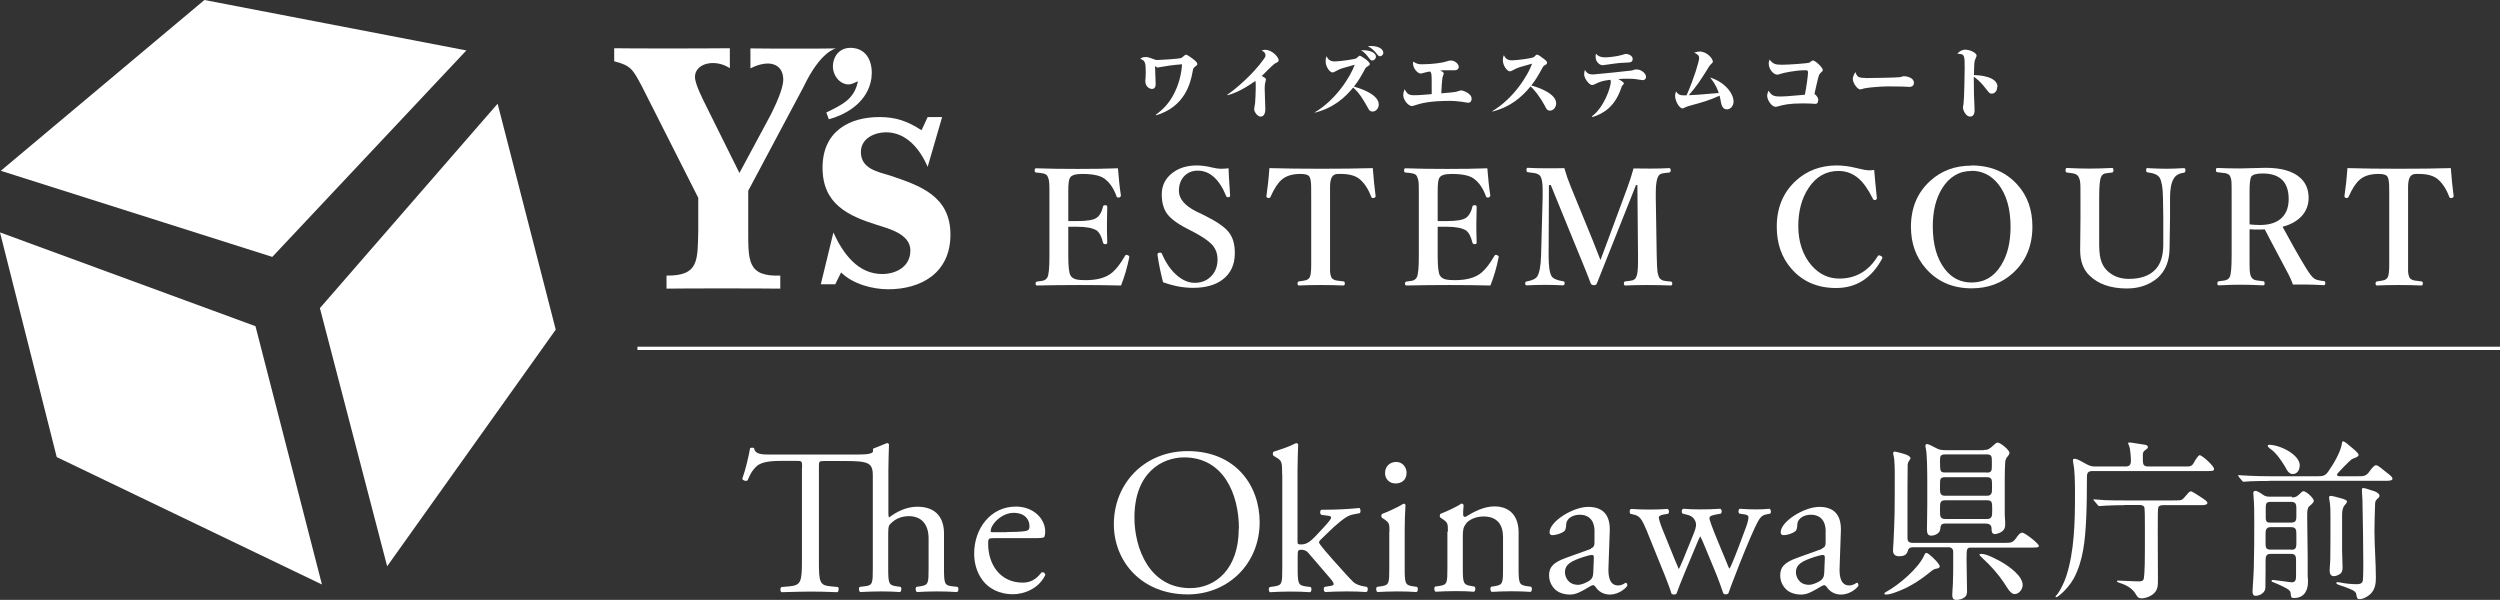 <?xml version="1.0" encoding="UTF-8"?>
<svg id="_レイヤー_2" data-name="レイヤー 2" xmlns="http://www.w3.org/2000/svg" viewBox="0 0 159.11 38.18">
  <rect x="0" y="0" width="159.11" height="38.18" fill="#333333" stroke="none"/>
  <defs>
    <style>
      .cls-1 {
        fill: #fff;
      }

      .cls-2 {
        fill: none;
        stroke: #fff;
        stroke-width: .21px;
      }
    </style>
  </defs>
  <g id="_レイヤー_1-2" data-name="レイヤー 1">
    <path class="cls-1" d="M51.05,29.75c0-.41,0-.42-.4-.42h-.86c-.57,0-1.29.03-1.62.33-.32.29-.45.58-.59.91-.11.08-.29.01-.34-.09.21-.59.41-1.44.5-1.96.04-.03.21-.04.25,0,.08.42.52.41,1.12.41h5.47c.73,0,.94-.08.98-.19v-.18l.89-.36c.05,0,.11.03.13.08-.01.4-.04,1.05-.04,1.63v2.77c0,.12.01.22.05.25.48-.37,1.11-.68,1.79-.68,1.26,0,1.7.78,1.7,1.7v2.21c0,.95.03,1.1.5,1.15l.36.04c.09.07.07.29-.03.33-.48-.03-.86-.04-1.32-.04s-.87.02-1.23.04c-.09-.04-.12-.26-.03-.33l.27-.04c.49-.08.5-.2.5-1.15v-1.89c0-.85-.41-1.42-1.26-1.42-.45,0-.79.16-1.03.36-.24.2-.28.26-.28.73v2.22c0,.95.03,1.08.5,1.15l.28.04c.09.05.07.29-.03.33-.4-.03-.78-.04-1.24-.04s-.87.02-1.29.04c-.09-.04-.12-.26-.03-.33l.33-.04c.49-.05.5-.2.5-1.15v-5.9c0-.83-.3-.92-1.85-.92h-1.2c-.4,0-.38.01-.38.45v5.88c0,1.39.03,1.59.79,1.65l.42.04c.08.05.05.29-.03.33-.75-.03-1.2-.04-1.73-.04s-.99.02-1.83.04c-.08-.04-.11-.26,0-.33l.48-.04c.75-.07.82-.26.82-1.65v-5.9Z"/>
    <path class="cls-1" d="M63.25,34.25c-.34,0-.36.03-.36.36,0,1.33.78,2.47,2.19,2.47.43,0,.8-.13,1.21-.65.13-.04.22.04.24.16-.43.9-1.38,1.23-2.07,1.23-.86,0-1.53-.37-1.91-.87-.4-.52-.55-1.14-.55-1.72,0-1.62,1.07-2.99,2.65-2.99,1.13,0,1.87.78,1.87,1.58,0,.18-.03.29-.05.34-.04.08-.22.09-.78.09h-2.44ZM64.07,33.86c.97,0,1.26-.05,1.37-.13.04-.03.08-.08.08-.25,0-.37-.25-.84-1.01-.84s-1.45.72-1.46,1.16c0,.03,0,.07.09.07h.94Z"/>
    <path class="cls-1" d="M70.89,33.37c0-2.64,1.98-4.66,4.7-4.66,3.05,0,4.58,2.2,4.58,4.52,0,2.67-2.03,4.6-4.58,4.6-2.93,0-4.7-2.09-4.7-4.47M78.85,33.64c0-2.18-.97-4.53-3.49-4.53-1.37,0-3.16.94-3.16,3.83,0,1.95.95,4.49,3.55,4.49,1.59,0,3.09-1.19,3.09-3.79"/>
    <path class="cls-1" d="M81.6,30.18c0-.78-.01-.86-.41-1.09l-.13-.08c-.07-.04-.07-.22,0-.26.33-.11.95-.3,1.43-.55.05,0,.11.03.13.08-.01.4-.04,1.06-.04,1.64v4.53c0,.17.01.2.24.2.29,0,.54-.14.9-.52l.54-.58c.37-.4.46-.54.46-.61s-.07-.11-.29-.13l-.32-.04c-.12-.04-.12-.29,0-.33h.3c.58,0,1.36-.03,2.1-.11.09.04.11.26.03.33l-.42.08c-.26.05-.49.18-.83.46-.51.41-.96.89-1.2,1.11-.16.15-.17.21-.09.32.22.3.44.55.88,1.05.52.58.98,1.1,1.24,1.35.18.17.45.25.69.29l.18.03c.09.07.08.29-.03.33-.38-.03-.83-.04-1.25-.04-.53,0-.99.02-1.37.04-.11-.05-.12-.28-.03-.33l.24-.04c.2-.03.33-.05.33-.13s-.05-.17-.22-.37l-1.41-1.64c-.12-.13-.26-.18-.41-.18-.24,0-.25.04-.25.45v.73c0,.95.03,1.08.5,1.15l.32.04c.09.07.07.29-.03.33-.44-.03-.82-.04-1.28-.04s-.87.02-1.27.04c-.09-.04-.12-.26-.01-.33l.29-.04c.49-.07.5-.2.5-1.15v-5.97Z"/>
    <path class="cls-1" d="M88.43,33.85c0-.52,0-.58-.36-.82l-.12-.08c-.05-.05-.05-.2.01-.24.3-.11,1.06-.45,1.36-.65.07,0,.12.03.13.08-.03.46-.05,1.1-.05,1.64v2.38c0,.95.03,1.08.5,1.15l.28.04c.09.07.07.29-.03.33-.4-.03-.78-.04-1.24-.04s-.87.02-1.24.04c-.09-.04-.12-.26-.03-.33l.28-.04c.49-.07.5-.2.5-1.15v-2.31ZM89.52,30.08c0,.48-.33.69-.7.69-.41,0-.67-.3-.67-.66,0-.44.32-.71.71-.71s.66.32.66.69"/>
    <path class="cls-1" d="M92.15,33.84c0-.52,0-.58-.36-.82l-.12-.08c-.05-.05-.05-.2.01-.24.3-.11,1.06-.45,1.32-.65.05,0,.12.03.15.09-.03.3-.03.5-.03.62,0,.08.05.14.14.14.56-.34,1.18-.67,1.85-.67,1.1,0,1.54.75,1.54,1.64v2.28c0,.95.03,1.08.5,1.15l.29.04c.09.07.07.29-.03.33-.4-.03-.78-.04-1.24-.04s-.87.02-1.23.04c-.09-.04-.12-.26-.03-.33l.25-.04c.49-.08.5-.2.5-1.15v-1.97c0-.75-.34-1.31-1.24-1.31-.5,0-.94.21-1.12.46-.17.23-.2.41-.2.79v2.02c0,.95.03,1.07.5,1.15l.24.04c.09.07.07.29-.03.33-.36-.03-.74-.04-1.2-.04s-.87.02-1.24.04c-.09-.04-.12-.26-.03-.33l.28-.04c.49-.07.5-.2.5-1.15v-2.31Z"/>
    <path class="cls-1" d="M101.25,34.9c.2-.07.23-.19.23-.38v-.61c.03-.49-.13-1.15-.95-1.15-.37,0-.82.19-.85.6-.01.21-.03.37-.13.45-.2.16-.55.25-.75.25-.12,0-.18-.07-.18-.18,0-.69,1.49-1.62,2.46-1.62s1.41.55,1.37,1.55l-.08,2.3c-.03.61.09,1.15.61,1.15.13,0,.25-.04.33-.08.07-.04.13-.09.17-.09.05,0,.09.08.09.17,0,.07-.46.58-1.11.58-.32,0-.63-.12-.86-.41-.05-.08-.13-.19-.21-.19-.09,0-.25.12-.52.27-.29.16-.58.33-.95.33s-.7-.11-.92-.3c-.25-.23-.41-.55-.41-.92,0-.52.25-.82,1.09-1.12l1.58-.57ZM100.43,37.22c.26,0,.68-.2.81-.33.16-.16.16-.34.17-.62l.03-.78c0-.15-.05-.17-.13-.17s-.31.05-.54.13c-.78.26-1.17.46-1.17.98,0,.23.16.79.84.79"/>
    <path class="cls-1" d="M104.77,33.7c-.3-.74-.46-.87-.79-.95l-.21-.05c-.07-.06-.08-.26.04-.31.41.03.78.04,1.17.04s.79-.01,1.15-.04c.11.05.12.25.03.31l-.3.05c-.18.03-.29.11-.29.18s.07.33.21.69l.82,2.02c.12.3.24.54.24.57.04-.03.14-.25.3-.64l.65-1.6c.17-.42.18-.59.12-.77-.12-.29-.32-.4-.61-.46l-.21-.05c-.09-.08-.07-.27.04-.31.33.03.75.04,1.1.04.41,0,.8-.01,1.25-.04.12.04.12.25.04.31l-.28.05c-.53.11-.5.14-.34.61.14.44.86,2.11,1,2.47.08.2.13.34.17.37.03-.03.09-.16.18-.37.17-.38.7-1.78.9-2.34.1-.3.13-.48.13-.57,0-.08-.08-.15-.24-.17l-.33-.05c-.1-.06-.08-.27.01-.31.38.03.71.04,1.04.04.25,0,.57-.01.86-.04.1.05.12.25.04.31l-.26.05c-.32.07-.43.25-.71.83-.35.74-.99,2.33-1.24,3-.18.47-.34.86-.45,1.2-.05.04-.11.06-.17.06-.05,0-.11-.02-.15-.06-.08-.24-.32-.93-.54-1.45l-.63-1.52c-.09-.24-.29-.67-.3-.67-.01,0-.2.41-.29.65l-.69,1.65c-.24.57-.42,1.04-.53,1.35-.04.04-.09.06-.16.06-.05,0-.12-.02-.16-.06-.08-.28-.29-.82-.4-1.1l-1.21-2.99Z"/>
    <path class="cls-1" d="M115.96,34.9c.2-.07.23-.19.23-.38v-.61c.03-.49-.13-1.15-.95-1.15-.37,0-.82.19-.85.6-.01.21-.03.37-.13.45-.2.16-.55.25-.75.25-.12,0-.18-.07-.18-.18,0-.69,1.49-1.62,2.46-1.62s1.41.55,1.37,1.55l-.08,2.3c-.03.61.09,1.15.61,1.15.13,0,.25-.04.33-.08.07-.04.13-.09.17-.09.05,0,.09.08.09.17,0,.07-.46.58-1.11.58-.32,0-.63-.12-.86-.41-.05-.08-.13-.19-.21-.19-.09,0-.25.12-.52.27-.29.16-.58.33-.95.33s-.7-.11-.92-.3c-.25-.23-.41-.55-.41-.92,0-.52.25-.82,1.09-1.12l1.58-.57ZM115.13,37.22c.26,0,.68-.2.81-.33.16-.16.16-.34.17-.62l.03-.78c0-.15-.05-.17-.13-.17s-.31.05-.54.13c-.78.26-1.17.46-1.17.98,0,.23.16.79.84.79"/>
    <path class="cls-1" d="M123.3,35.79c.07.07.15.19.15.25,0,.11-.12.14-.25.16-.17.03-.33.19-.46.29-.65.52-1.34.94-2.11,1.21-.27.1-.45.14-.6.14-.03,0-.1,0-.1-.06,0-.04.05-.08.11-.11.81-.44,2.08-1.51,2.44-2.36.02-.05.06-.12.12-.12.15,0,.58.46.7.59M127.55,34.55c.43,0,.54,0,.77-.31.08-.12.22-.34.39-.34.15,0,1.05.69,1.05.84,0,.1-.11.11-.42.11h-3.87c-.3,0-.31.04-.31.77,0,.67.03,1.34.03,2.01,0,.17-.03.31-.19.41-.14.09-.32.14-.49.14-.19,0-.26-.11-.26-.3,0-.23.03-.47.04-.72.02-.51.02-1.01.02-1.52v-.51c0-.2-.11-.3-.3-.3h-2.19c-.18,0-.32,0-.39.2-.03.11-.07.21-.17.28-.11.08-.27.09-.42.09-.22,0-.36-.13-.36-.35,0-.15.02-.39.03-.55.04-.69.05-1.22.07-1.86.01-.8.01-1.6.01-2.4,0-.32,0-.99-.08-1.26-.02-.08-.02-.12-.02-.15,0-.05.04-.09.1-.09.04,0,.27.06.42.1.14.04.58.14.58.33,0,.02,0,.03-.1.18-.07.09-.08.2-.08.31v.09c0,.47-.01.95-.01,1.42v2.99c-.01.28.05.39.35.39h5.79ZM126.24,28.64c.29,0,.37-.07.59-.26.18-.17.23-.21.31-.21.18,0,.75.47.75.65,0,.08-.05.15-.1.21-.11.13-.15.2-.17.38-.02.34-.03.68-.03,1.02v2.28c0,.08.01.15.01.24.01.13.02.26.02.39,0,.29-.08.43-.33.56-.1.04-.21.09-.32.09-.21,0-.22-.19-.22-.35,0-.26-.18-.32-.39-.32h-2.55c-.24,0-.31.09-.32.33-.02.29-.33.44-.59.44s-.26-.25-.26-.45c0-.52.02-1.04.02-1.56v-1.22c0-.9-.01-1.95-.09-2.29-.01-.07-.03-.13-.03-.2,0-.05.03-.11.1-.11.1,0,.35.14.69.31.14.07.36.08.53.08h2.38ZM126.44,30.08c.31,0,.33-.13.33-.42v-.32c0-.3-.02-.42-.33-.42h-2.65c-.29,0-.32.13-.32.36v.19c0,.54.04.6.32.6h2.65ZM126.47,31.55c.29,0,.31-.21.31-.42v-.33c0-.29-.03-.43-.34-.43h-2.63c-.33,0-.34.11-.34.47v.31c0,.2.02.4.3.4h2.71ZM126.47,33.03c.3,0,.32-.2.32-.47v-.26c0-.31-.02-.46-.32-.46h-2.68c-.3,0-.32.17-.32.46v.25c0,.32.02.48.34.48h2.66ZM127.44,35.8c.44.26,1.29.86,1.29,1.43,0,.27-.22.58-.52.58-.26,0-.51-.48-.64-.68-.36-.55-.87-1.13-1.36-1.57-.05-.06-.23-.21-.23-.25,0-.06.09-.06.12-.06.35,0,1.03.37,1.34.55"/>
    <path class="cls-1" d="M139.19,29.69c.18,0,.31-.02.43-.23.16-.31.32-.49.37-.49.17,0,.92.69.92.87,0,.13-.08.14-.4.14h-7.33c-.29,0-.36.11-.36.39v.15c0,.86-.01,1.71-.05,2.56-.07,1.3-.17,2.57-.79,3.74-.22.39-.56.79-.91,1.07-.1.08-.17.12-.22.12-.01,0-.03-.01-.03-.03s.02-.04.03-.06c.26-.27.55-.91.66-1.26.51-1.58.55-3.45.55-5.11v-.33c0-.56-.02-1.32-.1-1.69-.01-.07-.03-.19-.03-.25,0-.06.05-.08.11-.08.08,0,.2.04.33.11.17.09.33.18.44.24.22.12.35.14.55.14h1.92c.23,0,.34-.1.34-.36,0-.21-.04-.77-.11-.94-.02-.05-.07-.15-.07-.18,0-.03.04-.05.08-.05l.19.02c.26.04.73.12.82.13.09.01.17.07.17.14,0,.07-.03.1-.2.22-.11.08-.12.18-.12.29v.31c0,.27.03.42.35.42h2.45ZM135.22,32.15c-.28,0-.84.01-1.19.03-.22.01-.36.03-.43.03-.04,0-.06-.02-.1-.08l-.18-.21c-.05-.07-.09-.1-.09-.11,0-.02.03-.03.04-.03.11,0,.44.04.67.05.43.02.89.02,1.32.02h3.05c.35,0,.47,0,.56-.05.09-.06.14-.12.35-.37.11-.14.18-.16.24-.16.04,0,.54.31.85.53.07.04.18.15.18.21,0,.11-.19.14-.36.14h-2.46c-.12,0-.26.02-.31.15-.03.09-.03.64-.03,1.14v.89c0,.86.01,1.72.01,2.57,0,.32,0,.63-.25.86-.2.19-.52.32-.8.32-.18,0-.25-.08-.34-.23-.22-.41-.63-.62-1.04-.75-.15-.04-.18-.09-.18-.11,0-.03.03-.04.07-.04.43.01.9.05,1.35.05.13,0,.26-.02.29-.18.07-.41.07-1.47.07-1.92v-1.25c0-.64,0-1.29-.04-1.38-.06-.11-.19-.13-.31-.13h-.92Z"/>
    <path class="cls-1" d="M144.42,30.61c-.3,0-.81,0-1.2.02-.2.01-.35.03-.43.03-.04,0-.05-.01-.1-.07l-.21-.25s-.04-.07-.04-.08c0-.02.02-.02.03-.02l.69.04c.44.02.87.03,1.3.03h3.09c.3,0,.45-.04.63-.3.31-.43.8-1.26.87-1.78,0-.06.01-.14.08-.14.09,0,.32.2.42.29.24.2.56.45.56.57,0,.1-.12.15-.35.24-.09.03-.14.08-.29.22-.22.22-.48.47-.64.66-.03.03-.09.09-.09.15,0,.08.1.09.18.09h1.18c.31,0,.47,0,.67-.26.15-.21.32-.44.45-.44.08,0,.2.08.31.17.15.13.34.27.44.35.2.15.3.26.3.34,0,.12-.25.13-.35.13h-7.49ZM145.88,31.66c.24,0,.35-.09.56-.3.04-.04.11-.1.16-.1.17,0,.66.44.66.62,0,.09-.15.23-.3.35-.11.1-.12.34-.12.54v.22c0,.99.03,1.47.03,2.45v1.23c.01.12.02.24.02.36,0,.57-.26,1.03-.89,1.03-.17,0-.19-.04-.21-.27-.01-.11-.02-.2-.26-.34-.31-.17-.63-.31-.84-.39-.06-.02-.12-.03-.12-.1,0-.04.06-.05.09-.05.07,0,.93.12,1.01.13.07.01.13.02.19.02.25,0,.27-.2.27-.4v-1c0-.24-.03-.41-.32-.41h-1.29c-.32,0-.33.18-.33.52v.6c0,.3-.01.6-.01.9v.07c0,.19-.05.33-.22.44-.11.09-.26.14-.41.14s-.19-.13-.19-.27c0-.04.01-.27.02-.38.03-.42.04-.65.06-1.09.03-1.01.03-2.02.03-3.04,0-.54,0-1.07-.05-1.6,0-.06-.01-.11-.01-.17,0-.08.04-.13.13-.13.12,0,.35.15.49.25.13.1.26.12.43.12h1.4ZM145.83,34.99c.25,0,.32-.1.32-.39v-.6c0-.24-.01-.45-.32-.45h-1.32c-.31,0-.32.22-.32.46v.56c0,.27.02.41.32.41h1.32ZM145.82,33.26c.31,0,.33-.17.33-.42v-.47c0-.24-.02-.43-.33-.43h-1.3c-.27,0-.32.09-.32.37v.63c0,.32.14.32.29.32h1.33ZM146.36,29.64c0,.26-.15.53-.44.53-.23,0-.36-.21-.49-.47-.21-.35-.55-.86-.89-1.1-.08-.05-.21-.15-.21-.23,0-.06.06-.06.1-.06.64,0,1.94.6,1.94,1.33M148.96,31.7c.22.07.41.12.41.22,0,.07-.06.13-.15.24-.12.14-.16.36-.16.6v2.3c0,.35.03.69.03,1.05,0,.16-.02.33-.18.43-.11.07-.25.13-.38.13-.2,0-.26-.18-.26-.34,0-.26.04-.53.04-.8.01-.85.01-1.74.01-2.61,0-.33,0-.68-.05-1-.01-.08-.04-.17-.04-.26,0-.07.05-.1.12-.1.08,0,.46.1.63.15M151.06,31.24c.27.1.38.21.38.31,0,.07-.04.12-.17.23-.08.08-.11.18-.11.31-.02.59-.04,1.23-.04,1.7,0,1,.09,1.99.09,2.98,0,.34-.04.68-.27.95-.18.22-.52.41-.76.41-.16,0-.18-.08-.21-.28-.02-.14-.09-.22-.3-.32-.3-.14-.66-.25-.83-.31-.05-.02-.15-.06-.15-.12,0-.03.03-.05.09-.05l.15.02c.39.08.73.11,1.1.11.16,0,.33-.05.35-.24.03-.24.03-.83.03-1.1,0-1.25-.03-2.51-.05-3.75,0-.22-.01-.45-.03-.67-.01-.09-.01-.18-.01-.25,0-.07.02-.11.09-.11.09,0,.4.1.65.19"/>
    <polygon class="cls-1" points=".05 10.87 17.33 16.35 29.68 3.21 13.01 0 .05 10.87"/>
    <polygon class="cls-1" points="0 14.79 16.26 20.76 20.49 37.2 3.61 29.09 0 14.79"/>
    <polygon class="cls-1" points="20.36 19.61 24.64 36.04 35.37 20.98 31.67 6.6 20.36 19.61"/>
    <path class="cls-1" d="M47.62,14.63c0,1.99-.04,2.98,2.04,2.91v.83c-1.31-.02-6.14-.02-7.24,0v-.83c2.06.02,1.98-.93,2.02-2.91v-2.04l-3.6-7.12c-.56-1.04-.67-1.3-1.75-1.57v-.83c1.04.02,5.52.02,7.36,0v1.27c-.94-.62-2.22-.32-2.22.56,0,.46.54,1.5.75,1.92l2.08,4.19,2-3.72c.27-.55.79-1.62.79-2.22,0-1-.88-1.33-2.09-.72v-1.27c1.28.02,4.64.02,5.45,0,0,0-.97.14-2.07,2.45l-3.52,6.61v2.5Z"/>
    <path class="cls-1" d="M52.59,7.16c.97-.48,1.79-.83,2.01-1.99-.23.1-.43.23-.68.2-.6-.08-.98-.72-.9-1.31.1-.7.61-1.1,1.32-1,.96.13,1.23,1.09,1.12,1.92-.2,1.4-1.42,2.26-2.71,2.61l-.16-.43Z"/>
    <path class="cls-1" d="M53.15,18.09h-.91l.8-3.29c.62,1.35,1.56,2.64,3.11,2.64.87,0,1.79-.46,1.79-1.5s-1.35-1.38-2.11-1.62c-1.83-.58-3.48-1.31-3.48-3.65s1.74-3.22,3.62-3.22c1.05,0,1.79.26,2.68.84l.39-.84h.92l-.92,3.17c-.5-1.16-1.37-2.2-2.65-2.2-.69,0-1.6.36-1.6,1.26,0,1.07,1.1,1.26,1.88,1.5,1.86.63,3.82,1.28,3.82,3.75s-1.9,3.48-3.96,3.48c-.98,0-2.24-.32-3-1.07l-.37.75Z"/>
    <line class="cls-2" x1="40.57" y1="22.17" x2="159.11" y2="22.17"/>
    <path class="cls-1" d="M71.35,18.17c-.88-.02-1.75-.03-2.62-.03-.93,0-1.84.01-2.73.03-.06,0-.09-.04-.09-.12s.03-.12.09-.13c.24-.03.39-.05.45-.08.09-.04.16-.1.21-.19.09-.16.13-.61.13-1.36v-3.72c0-.52,0-.85-.02-.99-.01-.13-.05-.25-.1-.36-.04-.09-.13-.15-.27-.18-.07-.02-.22-.04-.46-.06-.06,0-.09-.05-.09-.13,0-.1.03-.14.09-.14.79.03,1.67.04,2.65.04s1.79-.01,2.56-.04c.05.64.11,1.22.19,1.74v.02s-.04.08-.11.1c-.02,0-.03,0-.05,0-.07,0-.11-.02-.12-.08-.17-.47-.4-.82-.68-1.05-.27-.25-.76-.37-1.5-.37-.43,0-.7.08-.79.26-.07.12-.1.4-.1.84v1.9c.11,0,.29,0,.56,0,.65,0,1.07-.07,1.26-.22.19-.14.32-.38.39-.7,0-.06.06-.09.15-.09.08,0,.12.03.12.1-.01.48-.02.84-.02,1.08,0,.32,0,.71.02,1.19,0,.08-.04.11-.12.11s-.13-.03-.15-.1c-.09-.38-.22-.63-.4-.77-.25-.16-.67-.24-1.25-.24-.27,0-.45,0-.56,0v1.86c0,.68.05,1.09.14,1.24.07.13.21.22.4.26.12.02.3.04.55.04.76,0,1.33-.16,1.71-.49.26-.22.53-.57.8-1.04.03-.06.06-.08.1-.08.02,0,.04,0,.06.01.08.03.12.06.12.1,0,0,0,.02,0,.05-.13.65-.31,1.25-.53,1.81"/>
    <path class="cls-1" d="M78.19,10.71c0,.16.03.74.1,1.74,0,.06-.03.09-.1.1-.02,0-.04,0-.06,0-.04,0-.07-.02-.09-.07-.44-1.08-1.05-1.62-1.81-1.62-.37,0-.67.13-.9.39-.2.24-.3.54-.3.9,0,.5.37.94,1.11,1.31l.54.26c.78.39,1.3.75,1.54,1.08.25.32.37.76.37,1.31,0,.74-.27,1.31-.8,1.7-.46.34-1.09.51-1.86.51-.62,0-1.26-.12-1.91-.36-.15-.59-.27-1.16-.35-1.72,0-.02,0-.04,0-.04,0-.07.04-.11.11-.12.03,0,.05,0,.06,0,.06,0,.09.02.11.07.25.58.57,1.05.96,1.38.36.31.74.47,1.13.47.45,0,.82-.16,1.09-.47.24-.27.36-.61.36-1.01s-.13-.73-.4-1c-.21-.21-.56-.45-1.06-.72l-.5-.26c-.64-.33-1.07-.66-1.29-.99-.2-.3-.3-.7-.3-1.18,0-.57.23-1.03.7-1.38.41-.31.92-.46,1.54-.46.3,0,.64.05,1.01.14.17.04.35.07.55.07.14,0,.29-.01.44-.03"/>
    <path class="cls-1" d="M87.37,10.7c.05.67.11,1.26.18,1.78,0,.06-.04.1-.11.12-.03,0-.05,0-.07,0-.05,0-.08-.02-.1-.07-.18-.49-.42-.85-.7-1.1-.27-.24-.68-.36-1.22-.36-.18,0-.3,0-.35.02-.1.03-.18.09-.23.18-.07.11-.11.29-.12.55,0,.12,0,.37,0,.75v3.72c0,.58,0,.92,0,1.01.01.13.04.25.08.35.05.1.15.16.31.2.06.01.21.03.46.06.06,0,.09.05.09.13,0,.09-.03.13-.1.13-.43-.02-.91-.03-1.44-.03s-.98.01-1.38.03c-.06,0-.09-.04-.09-.12s.03-.13.09-.14c.24-.03.39-.06.46-.08.11-.04.18-.1.23-.19.06-.13.09-.38.09-.76v-4.32c0-.5,0-.83-.02-.97-.01-.13-.04-.25-.09-.34-.07-.12-.25-.18-.57-.18-.51,0-.91.12-1.19.36-.24.2-.48.56-.72,1.1-.02.05-.05.07-.09.07-.02,0-.04,0-.06,0-.07-.01-.11-.05-.11-.12.07-.48.14-1.07.19-1.78,1.02.03,2.11.04,3.28.04s2.28-.01,3.3-.04"/>
    <path class="cls-1" d="M94.86,18.17c-.88-.02-1.75-.03-2.62-.03-.93,0-1.84.01-2.73.03-.06,0-.09-.04-.09-.12s.03-.12.09-.13c.24-.03.39-.05.45-.08.09-.04.16-.1.21-.19.09-.16.13-.61.13-1.36v-3.72c0-.52,0-.85-.02-.99-.01-.13-.05-.25-.1-.36-.04-.09-.13-.15-.27-.18-.06-.02-.22-.04-.46-.06-.06,0-.09-.05-.09-.13,0-.1.03-.14.09-.14.79.03,1.67.04,2.65.04s1.79-.01,2.56-.04c.05.64.11,1.22.19,1.74v.02s-.04.08-.11.1c-.02,0-.03,0-.05,0-.07,0-.11-.02-.12-.08-.17-.47-.4-.82-.68-1.05-.27-.25-.76-.37-1.5-.37-.43,0-.7.08-.79.26-.07.12-.1.4-.1.84v1.9c.11,0,.29,0,.56,0,.65,0,1.07-.07,1.26-.22.19-.14.32-.38.39-.7,0-.06.06-.09.15-.09.08,0,.12.03.12.1-.01.48-.02.84-.02,1.08,0,.32,0,.71.02,1.19,0,.08-.04.11-.12.11s-.13-.03-.15-.1c-.09-.38-.22-.63-.4-.77-.25-.16-.67-.24-1.25-.24-.27,0-.45,0-.56,0v1.86c0,.68.05,1.09.14,1.24.07.13.21.22.4.26.12.02.3.04.55.04.76,0,1.33-.16,1.71-.49.26-.22.53-.57.8-1.04.03-.06.06-.08.1-.08.02,0,.04,0,.06.01.08.03.12.06.12.1,0,0,0,.02,0,.05-.13.65-.31,1.25-.53,1.81"/>
    <path class="cls-1" d="M103.96,10.72c.23,0,.59.01,1.09.01.43,0,.83-.01,1.19-.03.06,0,.09.05.09.14s-.03.13-.09.14c-.27.03-.43.05-.5.07-.09.03-.17.1-.21.19-.1.18-.15.52-.15,1.03v.3l.06,3.72c.01.51.03.85.05,1.02.02.12.05.23.1.34.05.1.15.17.28.21.07.02.22.04.47.06.06,0,.09.05.09.13,0,.08-.03.12-.1.12-.46-.02-.96-.03-1.49-.03s-.97.01-1.41.03c-.05,0-.08-.05-.08-.14,0-.07.03-.11.08-.12.26-.03.42-.05.48-.07.1-.04.18-.1.22-.2.08-.14.12-.46.12-.95v-.42l-.04-4.49h-.09l-1.46,3.67c-.15.39-.35.89-.6,1.51-.19.47-.33.83-.43,1.08-.03.08-.09.11-.19.11-.1,0-.17-.04-.2-.11-.18-.5-.51-1.3-.96-2.39l-1.58-3.87h-.12l-.02,4.49c0,.66.06,1.1.19,1.31.09.15.34.26.73.32.07,0,.1.05.1.12,0,.09-.04.14-.11.14-.38-.02-.76-.03-1.14-.03s-.77.01-1.16.03c-.07,0-.1-.04-.1-.12,0-.08.03-.12.1-.13.35-.06.57-.17.67-.32.14-.24.22-.67.24-1.31l.1-3.72c0-.21,0-.37,0-.49,0-.42-.05-.7-.14-.85-.06-.1-.18-.16-.35-.2-.03,0-.18-.03-.45-.06-.06,0-.09-.06-.09-.14,0-.09.02-.14.08-.14.39.02.77.03,1.15.03.51,0,.91,0,1.18-.01.11.39.25.79.41,1.18l1.4,3.42c.16.4.32.82.49,1.25.01-.03.16-.44.46-1.23l1.22-3.29c.16-.42.3-.86.43-1.33"/>
    <path class="cls-1" d="M119.28,10.81c.04.52.1,1.11.17,1.78v.02c0,.06-.03.1-.1.12-.02,0-.04,0-.06,0-.04,0-.07-.03-.1-.09-.29-.59-.59-1.01-.9-1.28-.37-.32-.8-.48-1.28-.48-.79,0-1.43.36-1.91,1.09-.43.65-.65,1.46-.65,2.43s.28,1.84.84,2.49c.49.56,1.08.84,1.77.84,1.05,0,1.87-.48,2.45-1.43.02-.03.04-.05.07-.05.03,0,.07.01.13.04.06.03.09.06.09.11,0,.02,0,.04-.02.07-.67,1.24-1.64,1.86-2.93,1.86-1.18,0-2.13-.41-2.84-1.23-.62-.71-.93-1.6-.93-2.67,0-1.21.41-2.19,1.22-2.93.7-.64,1.57-.97,2.6-.97.41,0,.83.06,1.27.17.35.09.62.14.81.14.1,0,.2,0,.31-.03"/>
    <path class="cls-1" d="M125.48,10.53c1.21,0,2.18.41,2.92,1.23.64.71.95,1.6.95,2.66,0,1.22-.41,2.2-1.23,2.95-.71.65-1.59.98-2.64.98-1.2,0-2.17-.42-2.91-1.26-.63-.72-.95-1.6-.95-2.65,0-1.21.41-2.19,1.23-2.93.71-.65,1.59-.97,2.63-.97M125.48,10.88c-.79,0-1.41.37-1.87,1.1-.4.64-.6,1.45-.6,2.43,0,1.15.26,2.06.77,2.72.44.57,1.01.85,1.7.85.8,0,1.43-.36,1.88-1.1.4-.64.6-1.45.6-2.44,0-1.15-.26-2.06-.78-2.72-.45-.56-1.02-.85-1.7-.85"/>
    <path class="cls-1" d="M136.67,10.7c.53.03.93.04,1.21.04.26,0,.63-.01,1.12-.04.06,0,.09.05.09.14s-.03.14-.09.15c-.31.04-.53.16-.65.37-.16.26-.24.66-.24,1.21v1.3c-.02.87-.03,1.51-.03,1.9,0,.82-.25,1.46-.76,1.92-.54.45-1.19.67-1.95.67-1.02,0-1.81-.27-2.37-.81-.4-.37-.61-.91-.61-1.63l.02-2.02v-1.33c0-.53,0-.85-.02-.97-.01-.13-.05-.24-.1-.34-.05-.1-.14-.17-.28-.21-.07-.02-.23-.04-.47-.07-.05,0-.08-.05-.08-.14,0-.1.03-.15.08-.15.6.03,1.08.04,1.42.04.38,0,.87-.01,1.46-.04.06,0,.09.05.09.15,0,.09-.03.13-.09.14-.26.03-.42.05-.48.07-.1.04-.17.1-.21.2-.09.15-.13.59-.13,1.31v2.7c-.01.55.02.96.09,1.22.08.3.21.55.41.74.36.35.82.53,1.39.53.75,0,1.31-.2,1.68-.59.34-.35.51-.88.51-1.61v-1.08s0-.62,0-.62l-.02-1.3c-.01-.59-.08-1-.2-1.22-.1-.19-.36-.31-.78-.36-.06,0-.09-.05-.09-.14,0-.1.03-.15.09-.15"/>
    <path class="cls-1" d="M143.17,14.62v1.65c0,.54,0,.88.02,1.03.01.13.04.24.09.33.06.11.16.18.3.21.06.01.22.03.47.06.05,0,.08.05.08.14s-.03.12-.1.12c-.61-.03-1.09-.04-1.43-.04s-.8.01-1.38.04c-.07,0-.1-.04-.1-.12s.03-.13.1-.14c.25-.03.4-.05.47-.08.1-.04.18-.1.22-.2.08-.15.12-.6.12-1.36v-3.71c0-.54,0-.87-.01-.99-.01-.13-.04-.25-.09-.35-.04-.09-.15-.16-.31-.19-.07-.01-.23-.03-.5-.06-.06,0-.09-.05-.09-.14s.03-.13.09-.13c.46.02.94.03,1.43.03l1.65-.04c.99,0,1.72.21,2.19.63.36.32.54.75.54,1.29,0,.44-.15.83-.45,1.16-.29.31-.7.54-1.21.67.5.93.98,1.78,1.44,2.54.25.42.45.68.59.77.11.07.31.12.61.15.05,0,.08.05.08.13,0,.09-.03.13-.08.13-.56-.03-.91-.04-1.06-.04-.38,0-.69,0-.92,0-.09-.26-.21-.53-.36-.8-.87-1.64-1.35-2.54-1.43-2.71-.07,0-.18.01-.33.01-.25,0-.45,0-.62-.02M143.17,14.28c.19.02.41.04.65.04.68,0,1.17-.18,1.48-.54.24-.28.36-.65.36-1.11,0-1.08-.55-1.63-1.66-1.63-.39,0-.63.07-.72.2-.07.12-.11.43-.11.93v2.11Z"/>
    <path class="cls-1" d="M155.98,10.7c.05.67.11,1.26.18,1.78,0,.06-.04.1-.11.12-.03,0-.05,0-.07,0-.05,0-.08-.02-.1-.07-.18-.49-.42-.85-.7-1.1-.27-.24-.68-.36-1.22-.36-.18,0-.3,0-.35.02-.1.03-.18.09-.23.18-.07.11-.11.29-.12.55,0,.12,0,.37,0,.75v3.72c0,.58,0,.92,0,1.01.01.13.04.25.08.35.05.1.15.16.31.2.06.01.21.03.46.06.06,0,.09.05.09.13,0,.09-.03.13-.1.13-.43-.02-.91-.03-1.44-.03s-.98.01-1.38.03c-.06,0-.09-.04-.09-.12s.03-.13.09-.14c.24-.03.39-.06.46-.08.11-.04.18-.1.23-.19.06-.13.09-.38.09-.76v-4.32c0-.5,0-.83-.02-.97-.01-.13-.04-.25-.09-.34-.07-.12-.25-.18-.57-.18-.51,0-.91.12-1.19.36-.24.2-.48.56-.72,1.1-.02.05-.05.07-.09.07-.02,0-.04,0-.06,0-.07-.01-.11-.05-.11-.12.07-.48.14-1.07.19-1.78,1.02.03,2.11.04,3.28.04s2.28-.01,3.3-.04"/>
    <path class="cls-1" d="M73.55,7.31c.46-.34.87-.73,1.2-1.41.28-.56.44-1.18.48-1.81-.65.05-1.14.13-1.45.19,0,0-.07.02-.09.02-.06,0-.14-.06-.18-.1,0,.1.04,1.12.04,1.14,0,.09,0,.32-.24.32-.15,0-.42-.14-.42-.52,0-.04.02-.18.02-.2,0-.07.01-.18.01-.37,0-.55-.04-.74-.35-.82.07-.06.13-.12.35-.12.16,0,.21.03.52.14.12.05.15.05.2.05.12,0,1.47-.07,1.56-.14.08-.07.11-.09.21-.17.02-.02.04-.03.08-.03.07,0,.31.18.38.23.12.09.33.24.33.36,0,.07-.02.08-.16.19-.1.08-.1.1-.14.31-.13.74-.5,2.22-2.32,2.77v-.03Z"/>
    <path class="cls-1" d="M78.09,6.04c.52-.34,1.66-1.31,2.35-2.29.08-.11.1-.15.1-.24,0-.14-.09-.21-.24-.3.06-.02.12-.04.22-.04.46,0,.86.49.86.65,0,.11-.06.13-.22.21-.11.05-.73.68-.86.81.18.09.27.14.27.22,0,.04-.04.17-.05.21-.03.15-.03.34-.03.39,0,.2.04,1.1.04,1.29,0,.47-.26.47-.3.47-.21,0-.41-.31-.41-.47,0-.06.05-.33.06-.39.02-.14.04-.87.04-.92,0-.36,0-.41-.02-.49-.96.68-1.54.85-1.77.91l-.02-.04Z"/>
    <path class="cls-1" d="M83.66,7.16c1.36-.79,2.3-2.3,2.56-3.04-.76.21-.9.25-1.07.34-.26.14-.29.15-.35.15-.15,0-.43-.34-.43-.7,0-.19.02-.24.06-.33.06.13.16.33.52.33.12,0,.79-.06,1.26-.16.09-.02.14-.05.19-.1.08-.09.09-.1.15-.1.07,0,.63.36.63.52,0,.08-.05.1-.09.12-.14.09-.16.1-.21.19-.25.46-.4.74-.71,1.13.16.05,1.58.43,1.58,1.14,0,.21-.15.45-.4.45-.16,0-.23-.11-.27-.2-.27-.48-.55-.98-.96-1.33-.51.63-1.24,1.3-2.44,1.6v-.03ZM87.57,3.61c0,.12-.11.24-.23.24-.09,0-.11-.02-.26-.22-.2-.26-.31-.34-.46-.43.56-.03.95.15.95.41M88.04,3.36c0,.14-.13.22-.21.22s-.11-.03-.23-.18c-.04-.05-.19-.26-.54-.47.67-.04.98.19.98.43"/>
    <path class="cls-1" d="M91.88,4.7s-.07.21-.08.25c-.02.09-.07.83-.07.99.22-.02.78-.06.95-.1.05-.01.27-.09.31-.09.09,0,.67.18.67.53,0,.11-.04.26-.23.26-.04,0-.3-.05-.37-.06-.04,0-.41-.06-.76-.06s-1.29,0-2.02.21c-.07.02-.35.12-.42.12-.23,0-.55-.39-.55-.69,0-.13.03-.26.09-.38.16.32.28.38.62.38.31,0,.59-.03,1.1-.07,0-.83,0-1.12-.02-1.26-.02-.12-.05-.15-.08-.18-.07.01-.27.04-.39.08-.14.04-.17.05-.22.05-.15,0-.48-.28-.48-.65,0-.05,0-.07.02-.11.21.16.37.17.58.17.62,0,1.3-.1,1.5-.17.18-.06.22-.07.31-.07.24,0,.5.21.5.41,0,.12-.1.21-.24.21-.7,0-.78,0-.94.01.23.12.23.18.23.21"/>
    <path class="cls-1" d="M94.95,7.09c1.4-.82,2.31-2.33,2.56-3.04-.79.22-.9.25-1.07.34-.26.14-.29.15-.35.15-.15,0-.44-.34-.44-.7,0-.19.03-.24.06-.33.08.16.18.33.53.33.26,0,1.26-.12,1.39-.21.02-.02.11-.11.13-.13.02-.02.06-.02.08-.02.07,0,.29.17.37.23.17.13.25.19.25.28,0,.08-.05.11-.12.15-.1.05-.12.08-.17.17-.25.46-.4.73-.71,1.13.47.13,1.58.51,1.58,1.14,0,.24-.17.46-.39.46-.18,0-.24-.11-.32-.29-.3-.56-.67-1.04-.92-1.25-.55.67-1.28,1.32-2.44,1.6v-.03Z"/>
    <path class="cls-1" d="M101.32,7.4c.77-.57,1.2-1.85,1.2-2.2,0-.08-.02-.1-.05-.12-.5.06-.66.13-.93.26-.07.04-.14.07-.22.07-.17,0-.5-.41-.5-.69,0-.1.03-.2.05-.27.14.24.3.29.51.29.11,0,2.35-.23,2.45-.25.04,0,.2-.06.24-.07.02,0,.06,0,.1,0,.28,0,.59.25.59.47,0,.15-.11.21-.2.21-.06,0-.3-.04-.35-.05-.26-.04-.47-.04-.6-.04-.2,0-.36,0-.61.02.14.08.35.2.35.28,0,.03-.02.05-.1.14-.02.02-.04.05-.08.18-.41,1.2-1.17,1.62-1.82,1.82l-.03-.03ZM102.17,3.65c.23,0,.74-.06,1.01-.14.02,0,.26-.08.28-.08.19,0,.45.12.45.32,0,.22-.15.23-.49.24-.4.01-.77.07-1.27.14-.05.01-.11.02-.15.02-.17,0-.45-.18-.45-.54,0-.11.01-.14.03-.19.17.23.49.23.58.23"/>
    <path class="cls-1" d="M108.83,4.93c.96.3,1.5,1.02,1.5,1.54,0,.23-.16.49-.42.49s-.33-.23-.37-.39c-.01-.08-.08-.41-.1-.48-.65.3-1.13.43-1.9.64-.1.02-.24.08-.3.11-.1.05-.11.06-.16.06-.2,0-.47-.47-.47-.8,0-.12.04-.21.06-.28.18.26.3.25.67.25.48-1.1.8-2.16.8-2.38,0-.17-.12-.25-.32-.34.09-.02.23-.07.36-.07.44,0,.83.44.83.63,0,.07,0,.07-.14.2-.07.07-.11.13-.2.29-.42.68-.72,1.13-1.19,1.66.47-.02.52-.02,1.91-.14-.18-.53-.41-.81-.55-.98"/>
    <path class="cls-1" d="M115.71,6.38c0,.23-.12.23-.19.23-.04,0-.26-.02-.3-.02-.12,0-.28-.01-.47-.01-.9,0-1.23.09-1.56.18-.08.02-.14.04-.18.04-.24,0-.54-.42-.54-.7,0-.03,0-.15.09-.33.18.3.32.37.71.37.3,0,.48-.01,1.6-.11.11-.54.2-1.27.2-1.42,0-.14-.09-.14-.17-.14-.66,0-1.43.18-1.51.21-.21.07-.23.07-.29.07-.21,0-.53-.33-.53-.7,0-.11.03-.19.05-.26.23.29.38.33.79.33s1.64-.08,1.76-.14c.02-.01.12-.1.15-.11.02-.02.05-.02.08-.02.11,0,.61.43.61.61,0,.05-.02.07-.14.18-.1.09-.12.19-.19.46-.04.14-.17.75-.2.88.15.09.25.28.25.41"/>
    <path class="cls-1" d="M118.7,4.97c.31,0,2.14-.03,2.23-.06.04,0,.18-.06.22-.06.26,0,.66.12.66.41,0,.18-.11.27-.3.27-.01,0-.4-.02-.41-.02-.21-.01-.81-.01-1.04-.01-.29,0-1.1.06-1.39.12-.23.06-.23.07-.28.07-.18,0-.47-.41-.47-.67,0-.08.02-.18.16-.44.11.3.18.38.64.38"/>
    <path class="cls-1" d="M127.11,5.53c0,.21-.12.43-.35.43-.13,0-.18-.07-.31-.24-.41-.54-.67-.73-.83-.84,0,.3,0,.63.01,1.07,0,.16.04.89.04,1.03,0,.12,0,.44-.29.44-.25,0-.45-.38-.45-.59,0-.04.03-.21.04-.25.04-.27.07-1.97.07-2.25,0-.82,0-.9-.47-.91.2-.23.41-.26.5-.26.3,0,.73.2.73.38,0,.06-.11.27-.12.32-.04.12-.04.61-.05.92.36,0,1.5.09,1.5.75"/>
  </g>
</svg>